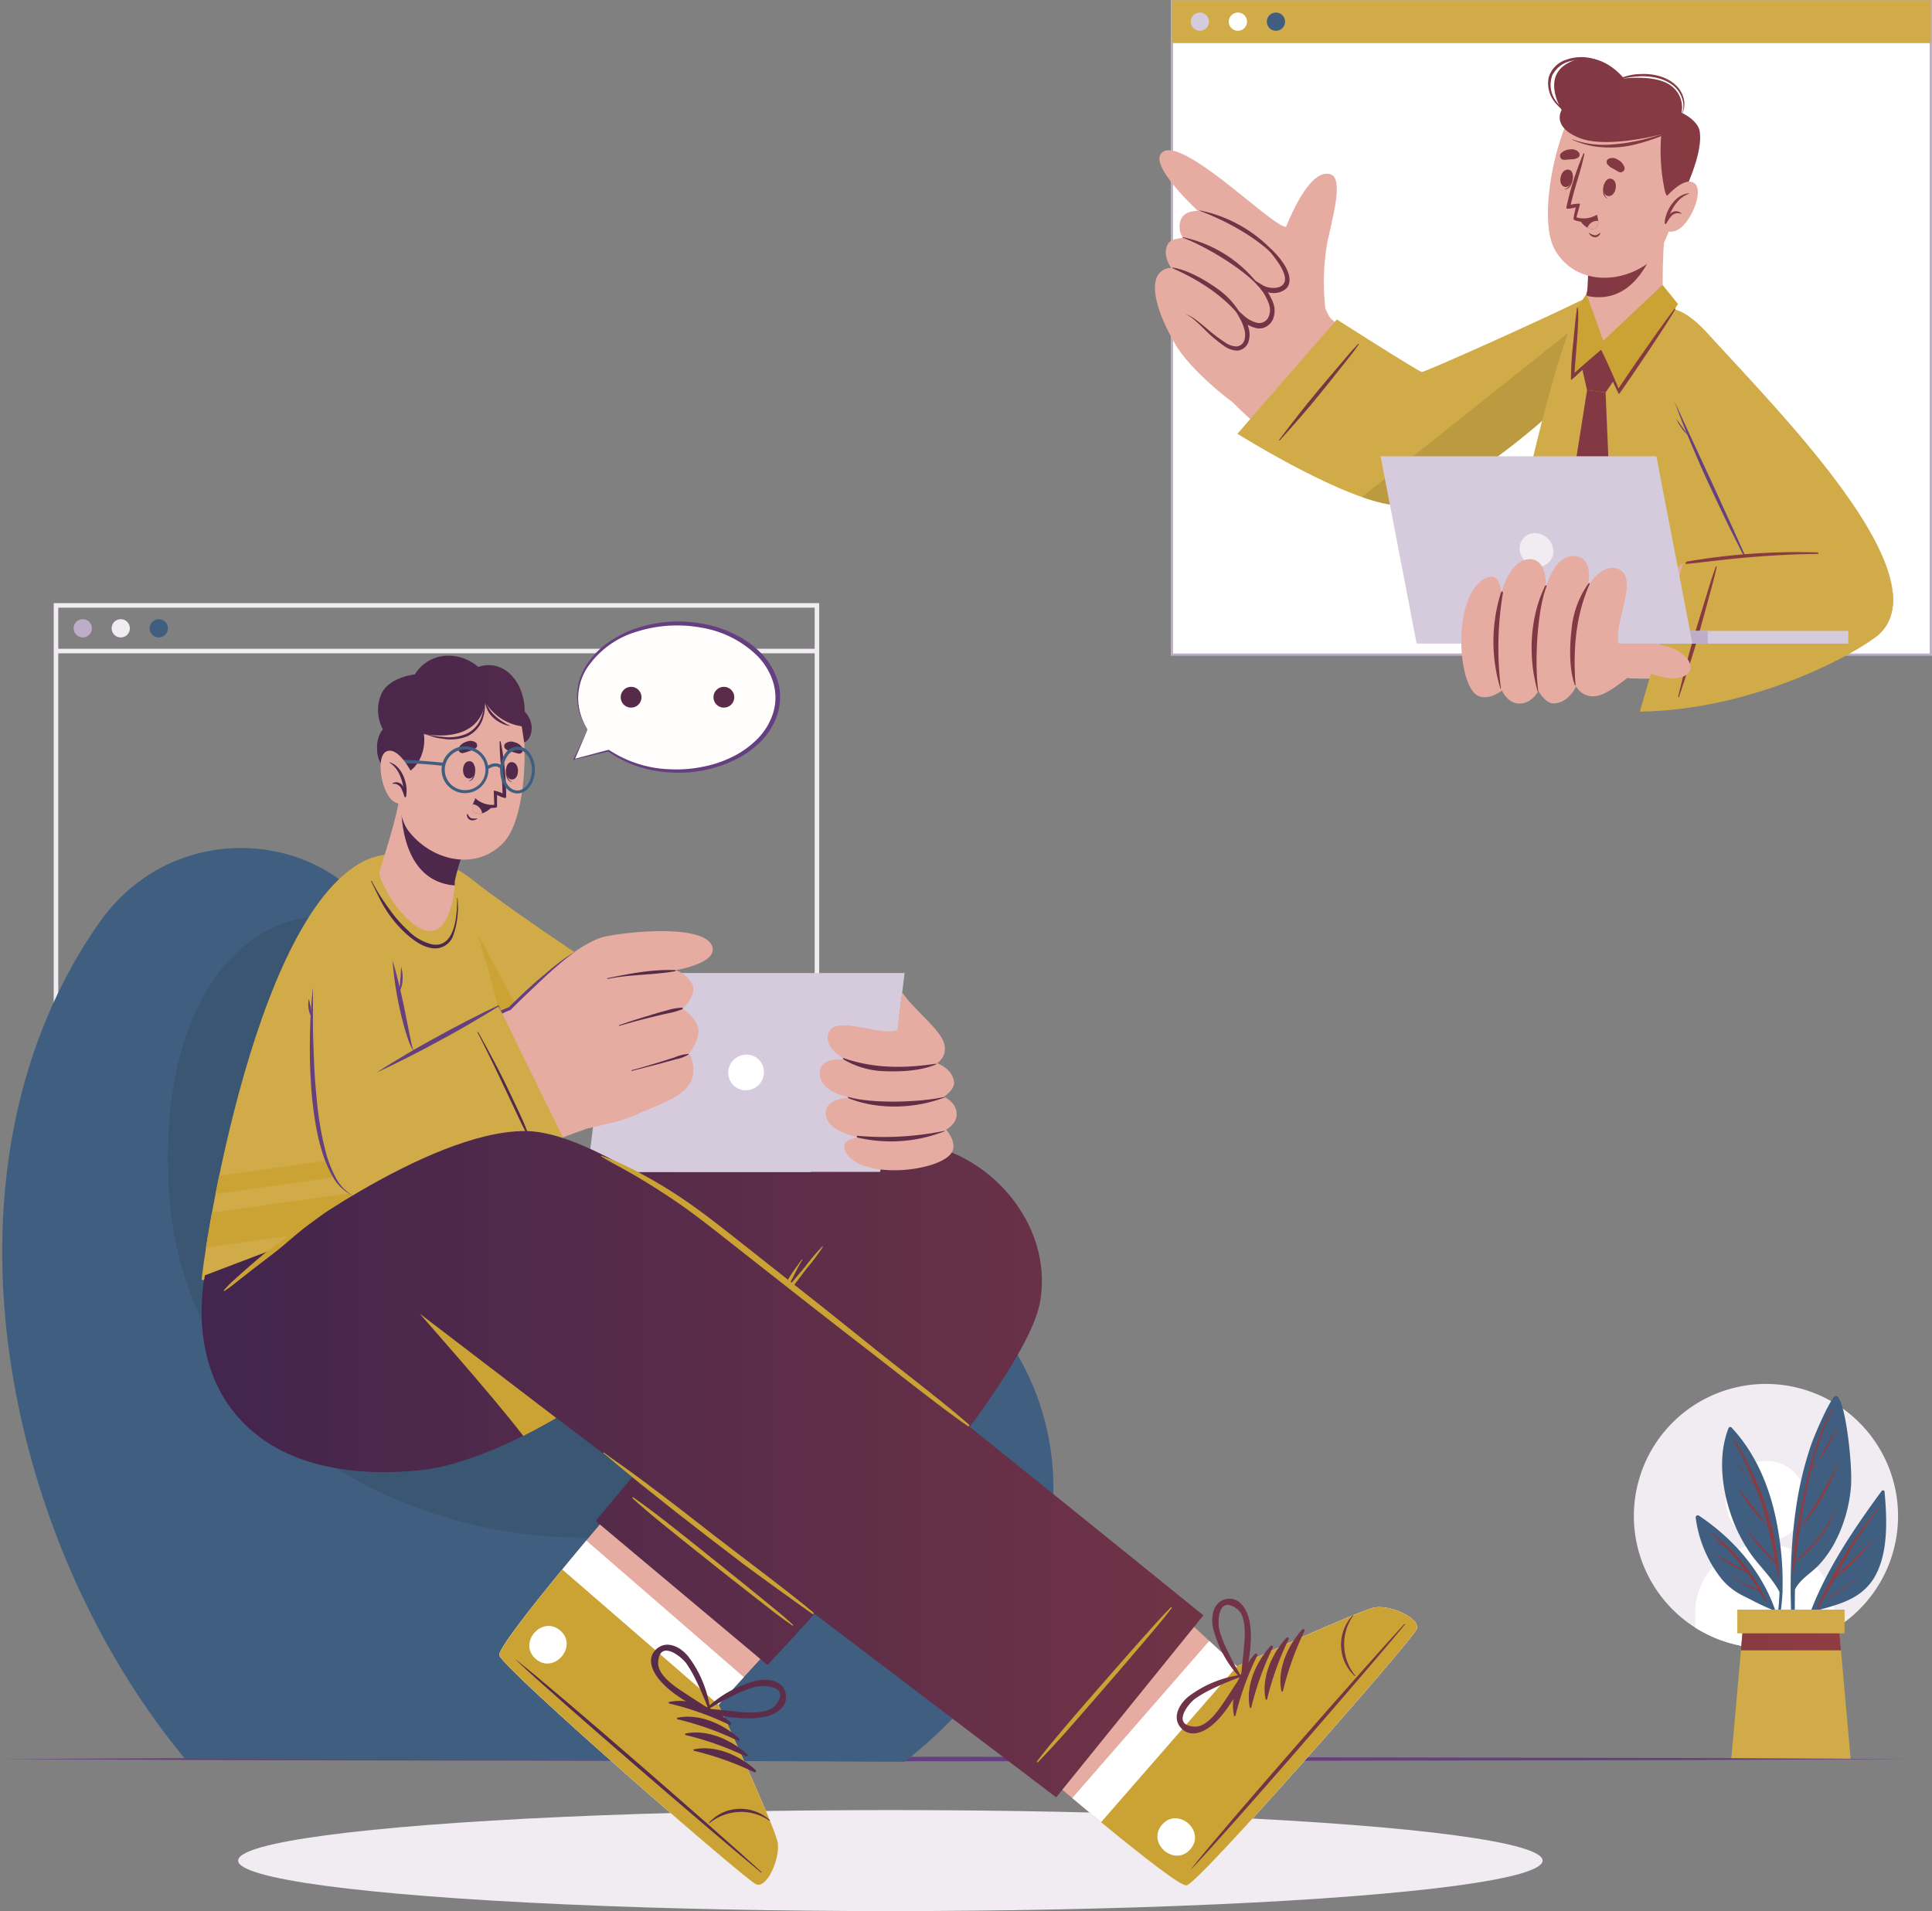 <svg xmlns="http://www.w3.org/2000/svg" xmlns:xlink="http://www.w3.org/1999/xlink" viewBox="0 0 424.15 419.59"><rect x="0" y="0" width="424.15" height="419.59" fill="#808080" stroke="none"/><defs><style>.cls-1{fill:#f0ecf2;}.cls-2,.cls-68{fill:#fff;}.cls-3{fill:none;stroke:#f0ecf2;}.cls-3,.cls-68{stroke-miterlimit:10;}.cls-4{fill:#bdadc8;}.cls-5{fill:#405f80;}.cls-6{fill:url(#linear-gradient);}.cls-7{fill:url(#linear-gradient-2);}.cls-8{fill:url(#linear-gradient-3);}.cls-9{fill:url(#linear-gradient-4);}.cls-10{fill:url(#linear-gradient-5);}.cls-11{fill:url(#linear-gradient-6);}.cls-12{fill:url(#linear-gradient-7);}.cls-13{fill:url(#linear-gradient-8);}.cls-14{fill:url(#linear-gradient-9);}.cls-15{fill:url(#linear-gradient-10);}.cls-16{fill:url(#linear-gradient-11);}.cls-17{fill:#d0ab47;}.cls-18{fill:url(#linear-gradient-12);}.cls-19{fill:#663f80;}.cls-20{opacity:0.1;}.cls-21{fill:#e6aca1;}.cls-22{fill:#cba335;}.cls-23{fill:url(#linear-gradient-13);}.cls-24{fill:url(#linear-gradient-14);}.cls-25{fill:url(#linear-gradient-15);}.cls-26{fill:url(#linear-gradient-16);}.cls-27{fill:url(#linear-gradient-17);}.cls-28{fill:url(#linear-gradient-18);}.cls-29{fill:url(#linear-gradient-19);}.cls-30{fill:url(#linear-gradient-20);}.cls-31{fill:url(#linear-gradient-21);}.cls-32{fill:url(#linear-gradient-22);}.cls-33{fill:#d6cbdd;}.cls-34{fill:url(#linear-gradient-23);}.cls-35{fill:url(#linear-gradient-24);}.cls-36{fill:url(#linear-gradient-25);}.cls-37{fill:url(#linear-gradient-26);}.cls-38{fill:url(#linear-gradient-27);}.cls-39{fill:url(#linear-gradient-28);}.cls-40{fill:url(#linear-gradient-29);}.cls-41{fill:url(#linear-gradient-30);}.cls-42{fill:url(#linear-gradient-31);}.cls-43{fill:url(#linear-gradient-32);}.cls-44{fill:url(#linear-gradient-33);}.cls-45{fill:url(#linear-gradient-34);}.cls-46{fill:url(#linear-gradient-35);}.cls-47{fill:#e5a99d;}.cls-48{fill:url(#linear-gradient-36);}.cls-49{fill:url(#linear-gradient-37);}.cls-50{fill:url(#linear-gradient-38);}.cls-51{fill:url(#linear-gradient-39);}.cls-52{fill:url(#linear-gradient-40);}.cls-53{fill:url(#linear-gradient-41);}.cls-54{fill:url(#linear-gradient-42);}.cls-55{fill:url(#linear-gradient-43);}.cls-56{fill:url(#linear-gradient-44);}.cls-57{fill:url(#linear-gradient-45);}.cls-58{fill:url(#linear-gradient-46);}.cls-59{fill:url(#linear-gradient-47);}.cls-60{fill:url(#linear-gradient-48);}.cls-61{fill:url(#linear-gradient-49);}.cls-62{fill:url(#linear-gradient-50);}.cls-63{fill:url(#linear-gradient-51);}.cls-64{fill:url(#linear-gradient-52);}.cls-65{fill:url(#linear-gradient-53);}.cls-66{fill:#fffefd;}.cls-67{fill:url(#linear-gradient-54);}.cls-68{stroke:#bdadc8;stroke-width:0.5px;}.cls-69{fill:url(#linear-gradient-57);}.cls-70{fill:url(#linear-gradient-58);}.cls-71{fill:url(#linear-gradient-59);}.cls-72{fill:url(#linear-gradient-60);}.cls-73{fill:url(#linear-gradient-61);}.cls-74{fill:url(#linear-gradient-62);}.cls-75{fill:url(#linear-gradient-63);}.cls-76{fill:url(#linear-gradient-64);}.cls-77{fill:url(#linear-gradient-65);}.cls-78{fill:url(#linear-gradient-66);}.cls-79{fill:url(#linear-gradient-67);}.cls-80{fill:url(#linear-gradient-68);}.cls-81{fill:url(#linear-gradient-69);}.cls-82{fill:url(#linear-gradient-70);}.cls-83{fill:url(#linear-gradient-71);}.cls-84{fill:url(#linear-gradient-72);}.cls-85{fill:url(#linear-gradient-73);}.cls-86{fill:url(#linear-gradient-74);}.cls-87{fill:url(#linear-gradient-75);}.cls-88{fill:url(#linear-gradient-76);}.cls-89{fill:url(#linear-gradient-77);}.cls-90{fill:url(#linear-gradient-78);}.cls-91{fill:url(#linear-gradient-79);}.cls-92{fill:url(#linear-gradient-80);}.cls-93{fill:url(#linear-gradient-81);}.cls-94{fill:url(#linear-gradient-82);}.cls-95{fill:url(#linear-gradient-83);}.cls-96{fill:url(#linear-gradient-84);}</style><linearGradient id="linear-gradient" x1="18.84" y1="342.23" x2="686.12" y2="342.23" gradientUnits="userSpaceOnUse"><stop offset="0" stop-color="#3d234e"/><stop offset="1" stop-color="#c94f38"/></linearGradient><linearGradient id="linear-gradient-2" x1="18.84" y1="348.76" x2="686.12" y2="348.76" xlink:href="#linear-gradient"/><linearGradient id="linear-gradient-3" x1="18.84" y1="327.1" x2="686.12" y2="327.1" xlink:href="#linear-gradient"/><linearGradient id="linear-gradient-4" x1="18.84" y1="328.05" x2="686.12" y2="328.05" xlink:href="#linear-gradient"/><linearGradient id="linear-gradient-5" x1="18.84" y1="316.79" x2="686.12" y2="316.79" xlink:href="#linear-gradient"/><linearGradient id="linear-gradient-6" x1="18.84" y1="320.98" x2="313.44" y2="320.98" xlink:href="#linear-gradient"/><linearGradient id="linear-gradient-7" x1="18.84" y1="331.12" x2="686.12" y2="331.12" xlink:href="#linear-gradient"/><linearGradient id="linear-gradient-8" x1="18.84" y1="330.66" x2="686.12" y2="330.66" xlink:href="#linear-gradient"/><linearGradient id="linear-gradient-9" x1="18.84" y1="334.8" x2="686.12" y2="334.8" xlink:href="#linear-gradient"/><linearGradient id="linear-gradient-10" x1="18.84" y1="344.07" x2="686.12" y2="344.07" xlink:href="#linear-gradient"/><linearGradient id="linear-gradient-11" x1="18.84" y1="340.74" x2="686.12" y2="340.74" xlink:href="#linear-gradient"/><linearGradient id="linear-gradient-12" x1="18.84" y1="359.71" x2="686.12" y2="359.71" xlink:href="#linear-gradient"/><linearGradient id="linear-gradient-13" x1="18.84" y1="387.77" x2="686.12" y2="387.77" xlink:href="#linear-gradient"/><linearGradient id="linear-gradient-14" x1="18.84" y1="398.71" x2="686.12" y2="398.71" xlink:href="#linear-gradient"/><linearGradient id="linear-gradient-15" x1="18.84" y1="376.07" x2="686.12" y2="376.07" xlink:href="#linear-gradient"/><linearGradient id="linear-gradient-16" x1="18.84" y1="379.54" x2="686.12" y2="379.54" xlink:href="#linear-gradient"/><linearGradient id="linear-gradient-17" x1="18.84" y1="383" x2="686.12" y2="383" xlink:href="#linear-gradient"/><linearGradient id="linear-gradient-18" x1="18.84" y1="386.47" x2="686.12" y2="386.47" xlink:href="#linear-gradient"/><linearGradient id="linear-gradient-19" x1="18.84" y1="373.06" x2="686.12" y2="373.06" xlink:href="#linear-gradient"/><linearGradient id="linear-gradient-20" x1="18.84" y1="368.69" x2="686.12" y2="368.69" xlink:href="#linear-gradient"/><linearGradient id="linear-gradient-21" x1="18.84" y1="308.25" x2="686.12" y2="308.25" xlink:href="#linear-gradient"/><linearGradient id="linear-gradient-22" x1="18.84" y1="237.28" x2="686.12" y2="237.28" xlink:href="#linear-gradient"/><linearGradient id="linear-gradient-23" x1="18.84" y1="249.45" x2="686.12" y2="249.45" xlink:href="#linear-gradient"/><linearGradient id="linear-gradient-24" x1="18.84" y1="241.89" x2="686.12" y2="241.89" xlink:href="#linear-gradient"/><linearGradient id="linear-gradient-25" x1="18.84" y1="233.77" x2="686.12" y2="233.77" xlink:href="#linear-gradient"/><linearGradient id="linear-gradient-26" x1="18.84" y1="185.27" x2="686.12" y2="185.27" xlink:href="#linear-gradient"/><linearGradient id="linear-gradient-27" x1="18.84" y1="169.9" x2="686.12" y2="169.9" xlink:href="#linear-gradient"/><linearGradient id="linear-gradient-28" x1="18.84" y1="169.02" x2="686.12" y2="169.02" xlink:href="#linear-gradient"/><linearGradient id="linear-gradient-29" x1="18.84" y1="170.1" x2="686.12" y2="170.1" xlink:href="#linear-gradient"/><linearGradient id="linear-gradient-30" x1="18.84" y1="169.23" x2="686.12" y2="169.23" xlink:href="#linear-gradient"/><linearGradient id="linear-gradient-31" x1="18.84" y1="164.02" x2="686.12" y2="164.02" xlink:href="#linear-gradient"/><linearGradient id="linear-gradient-32" x1="18.84" y1="164.16" x2="686.12" y2="164.16" xlink:href="#linear-gradient"/><linearGradient id="linear-gradient-33" x1="18.84" y1="179.42" x2="686.12" y2="179.42" xlink:href="#linear-gradient"/><linearGradient id="linear-gradient-34" x1="18.84" y1="170.05" x2="686.12" y2="170.05" xlink:href="#linear-gradient"/><linearGradient id="linear-gradient-35" x1="18.84" y1="177.02" x2="686.12" y2="177.02" xlink:href="#linear-gradient"/><linearGradient id="linear-gradient-36" x1="18.84" y1="157.06" x2="686.12" y2="157.06" xlink:href="#linear-gradient"/><linearGradient id="linear-gradient-37" x1="18.84" y1="157.76" x2="686.12" y2="157.76" xlink:href="#linear-gradient"/><linearGradient id="linear-gradient-38" x1="18.84" y1="156.48" x2="686.12" y2="156.48" xlink:href="#linear-gradient"/><linearGradient id="linear-gradient-39" x1="18.84" y1="171.18" x2="686.12" y2="171.18" xlink:href="#linear-gradient"/><linearGradient id="linear-gradient-40" x1="18.84" y1="200.8" x2="686.12" y2="200.8" xlink:href="#linear-gradient"/><linearGradient id="linear-gradient-41" x1="18.84" y1="213.91" x2="686.12" y2="213.91" xlink:href="#linear-gradient"/><linearGradient id="linear-gradient-42" x1="18.84" y1="223.22" x2="686.12" y2="223.22" xlink:href="#linear-gradient"/><linearGradient id="linear-gradient-43" x1="18.84" y1="233.25" x2="686.12" y2="233.25" xlink:href="#linear-gradient"/><linearGradient id="linear-gradient-44" x1="18.84" y1="239.38" x2="686.12" y2="239.38" xlink:href="#linear-gradient"/><linearGradient id="linear-gradient-45" x1="18.84" y1="383.44" x2="686.12" y2="383.44" xlink:href="#linear-gradient"/><linearGradient id="linear-gradient-46" x1="18.84" y1="361.33" x2="686.12" y2="361.33" xlink:href="#linear-gradient"/><linearGradient id="linear-gradient-47" x1="18.84" y1="369.95" x2="686.12" y2="369.95" xlink:href="#linear-gradient"/><linearGradient id="linear-gradient-48" x1="18.84" y1="368.15" x2="686.12" y2="368.15" xlink:href="#linear-gradient"/><linearGradient id="linear-gradient-49" x1="18.84" y1="366.34" x2="686.12" y2="366.34" xlink:href="#linear-gradient"/><linearGradient id="linear-gradient-50" x1="18.84" y1="364.54" x2="686.12" y2="364.54" xlink:href="#linear-gradient"/><linearGradient id="linear-gradient-51" x1="18.84" y1="359.9" x2="686.12" y2="359.9" xlink:href="#linear-gradient"/><linearGradient id="linear-gradient-52" x1="18.84" y1="374.09" x2="686.12" y2="374.09" xlink:href="#linear-gradient"/><linearGradient id="linear-gradient-53" x1="18.84" y1="321.46" x2="686.12" y2="321.46" xlink:href="#linear-gradient"/><linearGradient id="linear-gradient-54" x1="18.84" y1="153.08" x2="686.12" y2="153.08" xlink:href="#linear-gradient"/><linearGradient id="linear-gradient-57" x1="18.84" y1="50.95" x2="686.12" y2="50.95" xlink:href="#linear-gradient"/><linearGradient id="linear-gradient-58" x1="18.84" y1="57.47" x2="686.12" y2="57.47" xlink:href="#linear-gradient"/><linearGradient id="linear-gradient-59" x1="18.84" y1="64.44" x2="686.12" y2="64.44" xlink:href="#linear-gradient"/><linearGradient id="linear-gradient-60" x1="18.84" y1="65.82" x2="686.12" y2="65.82" xlink:href="#linear-gradient"/><linearGradient id="linear-gradient-61" x1="18.84" y1="86.1" x2="686.12" y2="86.1" xlink:href="#linear-gradient"/><linearGradient id="linear-gradient-62" x1="18.84" y1="138.71" x2="686.12" y2="138.71" xlink:href="#linear-gradient"/><linearGradient id="linear-gradient-63" x1="18.84" y1="122.5" x2="686.12" y2="122.5" xlink:href="#linear-gradient"/><linearGradient id="linear-gradient-64" x1="18.84" y1="81.42" x2="686.12" y2="81.42" xlink:href="#linear-gradient"/><linearGradient id="linear-gradient-65" x1="18.84" y1="114.69" x2="686.12" y2="114.69" xlink:href="#linear-gradient"/><linearGradient id="linear-gradient-66" x1="18.84" y1="58.11" x2="686.12" y2="58.11" xlink:href="#linear-gradient"/><linearGradient id="linear-gradient-67" x1="18.84" y1="41.88" x2="686.12" y2="41.88" xlink:href="#linear-gradient"/><linearGradient id="linear-gradient-68" x1="18.84" y1="41.13" x2="686.12" y2="41.13" xlink:href="#linear-gradient"/><linearGradient id="linear-gradient-69" x1="18.84" y1="40.13" x2="686.12" y2="40.13" xlink:href="#linear-gradient"/><linearGradient id="linear-gradient-70" x1="18.84" y1="39.14" x2="686.12" y2="39.14" xlink:href="#linear-gradient"/><linearGradient id="linear-gradient-71" x1="18.84" y1="36.27" x2="686.12" y2="36.27" xlink:href="#linear-gradient"/><linearGradient id="linear-gradient-72" x1="18.84" y1="33.95" x2="686.12" y2="33.95" xlink:href="#linear-gradient"/><linearGradient id="linear-gradient-73" x1="18.84" y1="51.61" x2="686.12" y2="51.61" xlink:href="#linear-gradient"/><linearGradient id="linear-gradient-74" x1="18.84" y1="41.17" x2="686.12" y2="41.17" xlink:href="#linear-gradient"/><linearGradient id="linear-gradient-75" x1="18.84" y1="48.82" x2="686.12" y2="48.82" xlink:href="#linear-gradient"/><linearGradient id="linear-gradient-76" x1="18.84" y1="28.76" x2="686.12" y2="28.76" xlink:href="#linear-gradient"/><linearGradient id="linear-gradient-77" x1="18.84" y1="20.96" x2="686.12" y2="20.96" xlink:href="#linear-gradient"/><linearGradient id="linear-gradient-78" x1="18.84" y1="19.2" x2="686.12" y2="19.2" xlink:href="#linear-gradient"/><linearGradient id="linear-gradient-79" x1="18.84" y1="30.42" x2="686.12" y2="30.42" xlink:href="#linear-gradient"/><linearGradient id="linear-gradient-80" x1="18.84" y1="45.81" x2="686.12" y2="45.81" xlink:href="#linear-gradient"/><linearGradient id="linear-gradient-81" x1="18.84" y1="76.99" x2="686.12" y2="76.99" xlink:href="#linear-gradient"/><linearGradient id="linear-gradient-82" x1="18.84" y1="140.58" x2="686.12" y2="140.58" xlink:href="#linear-gradient"/><linearGradient id="linear-gradient-83" x1="18.84" y1="140.18" x2="686.12" y2="140.18" xlink:href="#linear-gradient"/><linearGradient id="linear-gradient-84" x1="18.84" y1="139.26" x2="686.12" y2="139.26" xlink:href="#linear-gradient"/></defs><g id="Layer_2" data-name="Layer 2"><g id="Character_1" data-name="Character 1"><path class="cls-1" d="M402.63,357.71a29,29,0,0,1-30.48-.38,29,29,0,1,1,30.48.38Z"/><path class="cls-2" d="M396.54,329.66a8.82,8.82,0,1,1-8.71-8.93A8.82,8.82,0,0,1,396.54,329.66Z"/><path class="cls-2" d="M402.68,354.07l-.05,3.64a29,29,0,0,1-30.48-.38l0-3.62a15.25,15.25,0,0,1,30.49.36Z"/><rect class="cls-3" x="12.29" y="132.92" width="167.06" height="143.64"/><path class="cls-4" d="M20.17,138a2,2,0,1,1-2.05-2.05A2,2,0,0,1,20.17,138Z"/><path class="cls-1" d="M28.51,138a2,2,0,1,1-2-2.05A2,2,0,0,1,28.51,138Z"/><path class="cls-5" d="M36.86,138a2,2,0,1,1-2-2.05A2,2,0,0,1,36.86,138Z"/><line class="cls-3" x1="12.29" y1="142.94" x2="179.34" y2="142.94"/><ellipse class="cls-1" cx="195.47" cy="408.5" rx="143.19" ry="11.09"/><path class="cls-5" d="M413.1,327.35c-8,10.9-16.43,23.54-18.47,37.2,0,.21.31.28.36.07a80.74,80.74,0,0,1,3.55-10.94c5.29-1.45,10.48-2.65,13.26-7.9s2.47-12.43,1.93-18.31C413.7,327.16,413.27,327.14,413.1,327.35Z"/><path class="cls-6" d="M398.62,353.58c3.62-8.11,8.26-16.25,14.15-22.92,0,0,.1,0,.07.07a96.32,96.32,0,0,0-9.66,15.18c2.66-2.71,5.58-5.13,8.1-8,.05-.06.13,0,.08.08-2.5,3-5.24,6.27-8.5,8.49q-1.32,2.43-2.65,4.86l.67-.34s.07,0,0,.05c-.25.13-.49.26-.75.37-.42.77-.84,1.54-1.28,2.3C398.78,353.9,398.55,353.75,398.62,353.58Z"/><path class="cls-7" d="M401.31,350.75a47.43,47.43,0,0,0,6.18-4.12c.05,0,.12,0,.07.07a32.23,32.23,0,0,1-6.16,4.2C401.3,351,401.21,350.81,401.31,350.75Z"/><path class="cls-5" d="M393.7,362.52c0,.17.3.16.29,0,.05-4.5,0-9,.08-13.54,1.15-2.33,3.62-3.61,5.34-5.48a23.8,23.8,0,0,0,3.21-4.47,31.92,31.92,0,0,0,3.72-12.41c.48-4.81-1.35-20.69-3.38-20.14-1,.29-4.45,8.15-5.35,10.75a75.53,75.53,0,0,0-3.21,13.19C392.76,341,392.9,351.87,393.7,362.52Z"/><path class="cls-8" d="M393.67,343.11h0c.25-5.7,1.53-11.45,2.73-17,1.29-5.94,2.8-11.55,5.86-16.85a.09.09,0,0,1,.16.09,62.15,62.15,0,0,0-4.72,12.93c.21-.32.46-.62.67-.92.08-.12.28,0,.2.11a8.05,8.05,0,0,1-1,1.35s0,0,0,0c-1,4.25-1.81,8.6-2.45,12.94a1.15,1.15,0,0,1,.14-.17s.09,0,.07.05-.17.29-.26.43c-.33,2.2-.63,4.4-.93,6.58a31,31,0,0,0,9.15-12.17s.05,0,0,0a25.27,25.27,0,0,1-9.26,12.6l-.24,1.76c0,.12-.21.09-.21,0,0-.52,0-1,0-1.56A.12.12,0,0,1,393.67,343.11Z"/><path class="cls-9" d="M395.52,334.86a91,91,0,0,0,8-13.75.05.05,0,0,1,.1,0A44.82,44.82,0,0,1,395.67,335C395.59,335.06,395.45,335,395.52,334.86Z"/><path class="cls-10" d="M399.5,320c1.24-2.19,2.55-4.33,3.71-6.57,0-.06.12,0,.1.06a34.1,34.1,0,0,1-3.62,6.63C399.61,320.23,399.42,320.13,399.5,320Z"/><path class="cls-11" d="M399,321a0,0,0,1,1,0,0S399,321,399,321Z"/><path class="cls-5" d="M390.66,349.51a45.45,45.45,0,0,1-1.06,8.86c0,.32.1.64.14,1a42.53,42.53,0,0,0,1.59-9.88.29.29,0,0,0,0-.3h0a65.46,65.46,0,0,0-1-13.39c-1.39-8.27-4.44-16.2-10.2-22.4a.42.42,0,0,0-.64.13c-2.33,5.92-1.52,13,.47,18.88a34.21,34.21,0,0,0,4.57,9C386.53,344.12,389.05,346.47,390.66,349.51Z"/><path class="cls-12" d="M380.83,316.13c5.46,8.87,9.27,19.39,9.73,29.86,0,.19-.3.24-.33.05-.13-.94-.27-1.88-.42-2.81h0a35.55,35.55,0,0,1-6.2-7.16s0-.1.07-.06a75,75,0,0,0,6,6.56q-.58-3.48-1.41-6.84l-.43-.51c-.09-.11.06-.27.16-.16l.13.14a80.11,80.11,0,0,0-2.85-9.07c-1.39-1.66-2.95-3.09-4-5.09a0,0,0,1,1,.07,0,40.83,40.83,0,0,0,2.53,3.35c.36.42.77.82,1.15,1.23a70.39,70.39,0,0,0-4.47-9.33C380.54,316.12,380.75,316,380.83,316.13Z"/><path class="cls-13" d="M381.93,327.07c1.77,2.38,3.78,4.65,5.42,7.1a.07.07,0,0,1-.11.09,36.25,36.25,0,0,1-5.43-7.12A.07.07,0,0,1,381.93,327.07Z"/><path class="cls-14" d="M387.6,334.72l.08.08c.05.05,0,.13-.08.08l-.08-.07C387.47,334.75,387.55,334.67,387.6,334.72Z"/><path class="cls-5" d="M372.27,333.18A27.22,27.22,0,0,0,378,346.71a14.23,14.23,0,0,0,4.68,3.65c2,1,4.15,2.16,6.24,3a40.88,40.88,0,0,1,2.21,7.85c.07-.23.13-.47.2-.7-1.34-11.55-8.82-21.42-18.38-27.76A.46.46,0,0,0,372.27,333.18Z"/><path class="cls-15" d="M375.57,336.59a.08.08,0,0,1,.1-.12,39.19,39.19,0,0,1,12.18,15c.07.16-.15.3-.24.14-.44-.78-.89-1.53-1.35-2.28h0a13.12,13.12,0,0,1-5.87-3.4s0-.1.06-.07a13.27,13.27,0,0,0,2.77,1.94,27.51,27.51,0,0,0,2.77,1.1c-.81-1.28-1.65-2.51-2.53-3.71a25.48,25.48,0,0,1-6.56-3.68c-.06,0,0-.15.06-.11a65.06,65.06,0,0,0,6.1,3.26,56.58,56.58,0,0,0-4.31-5c-.74-.39-1.49-.78-2.21-1.2a.07.07,0,0,1,.05-.12,7.61,7.61,0,0,1,1.69.84C377.41,338.3,376.52,337.43,375.57,336.59Z"/><path class="cls-16" d="M375.77,340.58a2.51,2.51,0,0,1,.37.27s0,.07-.05.06-.25-.14-.38-.22S375.71,340.54,375.77,340.58Z"/><polygon class="cls-17" points="406.29 386.21 380.08 386.21 382.2 362.34 382.66 357.08 403.71 357.08 404.17 362.34 406.29 386.21"/><polygon class="cls-18" points="404.17 362.34 382.2 362.34 382.66 357.08 403.71 357.08 404.17 362.34"/><rect class="cls-17" x="381.41" y="353.4" width="23.55" height="5.21"/><polygon class="cls-19" points="0 386.2 52.34 385.96 104.69 385.87 209.37 385.7 314.06 385.87 366.4 385.96 418.75 386.2 366.4 386.45 314.06 386.54 209.37 386.7 104.69 386.54 52.34 386.45 0 386.2"/><path class="cls-5" d="M40.6,386.12l158,.68c38.39-30.15,42.35-74.82,15-101.89-16.58-16.38-37.63-13.07-57.68-15.68h0a59.29,59.29,0,0,1-20.33-6c-20.64-10.89-32.28-36.58-49.64-58.18-2.17-2.71-4.43-5.35-6.8-7.88-14.28-15.25-42.7-15.75-57.56,5.69C-16.3,257.35,1,338.41,40.6,386.12Z"/><path class="cls-20" d="M37.09,261.5c4.14,64.81,79,89,125.73,69.59,40.64-16.89,27.34-55.41-7-61.86h0a59.29,59.29,0,0,1-20.33-6c-20.64-10.89-32.28-36.58-49.64-58.18C60,191.64,34.06,214.05,37.09,261.5Z"/><path class="cls-21" d="M166,413.71c-2.39-1-55.45-47.22-56.36-50.26-.35-1.15,5.93-9.27,13.8-18.87,1.7-2.07,3.47-4.2,5.27-6.35,11.72-14,24.47-28.56,24.47-28.56l35.58,30.82L163.31,368.2l-5.58,6.09s12.4,26.78,13,30.22S168.39,414.71,166,413.71Z"/><path class="cls-2" d="M166,413.71c-2.39-1-55.45-47.22-56.36-50.26-.42-1.4,8.94-13.1,19.07-25.22l34.6,30-5.58,6.09s12.4,26.78,13,30.22S168.39,414.71,166,413.71Z"/><path class="cls-22" d="M166,413.71c-2.39-1-55.45-47.22-56.36-50.26-.35-1.15,5.93-9.27,13.8-18.87l34.29,29.71s12.4,26.78,13,30.22S168.39,414.71,166,413.71Z"/><path class="cls-23" d="M167.09,410.93c-8.71-8-44.56-39.28-53.77-46.5-.07-.06-.12,0,0,.06,8.46,8.08,44.56,39.1,53.69,46.58C167.15,411.23,167.27,411.09,167.09,410.93Z"/><path class="cls-24" d="M169,399.63a9.47,9.47,0,0,0-7.21-2.46,9.21,9.21,0,0,0-6.13,3c0,.06,0,.15.11.1a11,11,0,0,1,13.13-.54A.07.07,0,1,0,169,399.63Z"/><path class="cls-25" d="M160.41,378.18c-3.52-3.15-8.74-5.49-13.49-4.51-.18,0-.12.3,0,.34a64.83,64.83,0,0,1,13.14,4.66A.3.3,0,0,0,160.41,378.18Z"/><path class="cls-26" d="M162.23,381.64c-3.52-3.15-8.74-5.49-13.49-4.5-.18,0-.13.3,0,.33a66.29,66.29,0,0,1,13.14,4.66A.3.3,0,0,0,162.23,381.64Z"/><path class="cls-27" d="M164,385.11c-3.52-3.15-8.74-5.49-13.49-4.51-.18,0-.12.3,0,.34a64.83,64.83,0,0,1,13.14,4.66A.3.3,0,0,0,164,385.11Z"/><path class="cls-28" d="M165.85,388.57c-3.51-3.15-8.73-5.49-13.48-4.5-.19,0-.13.3,0,.33a65.25,65.25,0,0,1,13.14,4.67A.3.3,0,0,0,165.85,388.57Z"/><path class="cls-2" d="M123,358c-4-3.47-9.4,2.75-5.39,6.22S127,361.43,123,358Z"/><path class="cls-29" d="M172.53,372c-.5-3.06-4-3.58-6.5-3a24.83,24.83,0,0,0-11.17,6.29.12.12,0,0,0,0,.2.57.57,0,0,0,.39.84c4.06.46,8.34,1.45,12.42.64C170.09,376.53,173,374.93,172.53,372Zm-10.95,3.76c-2-.17-4-.45-6-.55a71.94,71.94,0,0,1,6.6-3.52,26.13,26.13,0,0,1,3.39-1.27c1.8-.51,7.89-.44,4.87,3.75C168.77,376.5,164,376,161.58,375.79Z"/><path class="cls-30" d="M144.87,368.93c2.69,3.18,6.65,5.08,10.11,7.26a.57.57,0,0,0,.83-.42.12.12,0,0,0,.14-.14,24.7,24.7,0,0,0-4.8-11.88c-1.56-2-4.64-3.8-7-1.72S143.3,367.08,144.87,368.93Zm-.38-3.9c.25-5.15,5-1.4,6.14.11a27.1,27.1,0,0,1,1.85,3.11,72,72,0,0,1,3,6.88c-1.63-1.18-3.35-2.2-5-3.32C148.42,370.49,144.35,367.87,144.49,365Z"/><path class="cls-31" d="M228.34,285.82c-3.33,19-52.83,72.24-58.54,78.35l-1.31,1.39-37.72-31.63.47-.56,36.26-43.51L65.09,284.91l40.17-28.59s3.08,1.95,9.68,1.27c22.75-2.35,74-7.51,86-6.51C216.45,252.38,231.4,268.36,228.34,285.82Z"/><path class="cls-22" d="M180.54,273.67a46.31,46.31,0,0,0-3.74,4.39c-1.28,1.54-2.58,3.06-3.86,4.61l0,0c.23-.46.46-.92.7-1.37.84-1.55,1.52-3.16,2.49-4.64a.08.08,0,0,0-.14-.09c-1,1.46-2.14,2.85-3,4.4-.4.73-.79,1.46-1.15,2.22-.2.41-.41.82-.59,1.24-.08.19-.18.4-.25.6-.57.72-1.14,1.44-1.69,2.17-1.23,1.63-2.33,3.36-3.57,5-.06.08.07.17.14.09,1.25-1.51,2.64-2.91,3.91-4.41s2.53-3.1,3.75-4.69,2.35-3.11,3.54-4.66a47.35,47.35,0,0,0,3.58-4.79A.06.06,0,0,0,180.54,273.67Z"/><path class="cls-22" d="M174.1,356.74c-2.14-2-4.45-3.82-6.71-5.67s-4.55-3.71-6.84-5.54c-4.58-3.67-9.15-7.37-13.78-11-2.55-2-5.11-3.93-7.76-5.78-.12-.08-.25.11-.15.2,4.34,3.95,9,7.56,13.55,11.22s9.19,7.32,13.83,10.92c2.55,2,5.07,4,7.73,5.81C174.08,357,174.19,356.83,174.1,356.74Z"/><path class="cls-21" d="M93.85,199.49c5.62,10.81,25.65,41.1,41.52,47,8.75,3.22,53.56,11.34,60.23,6.69,7.82-5.46,5.69-29.94.16-30.89-16.88-2.87-48.74.09-56.36-2.66-3.44-1.24-20.67-15.82-39.49-28.13C92.79,186.8,90.23,192.52,93.85,199.49Z"/><path class="cls-17" d="M179.61,219.86s-.22,37-2,36.46-39.8-5.47-49.36-10.94-24.65-27.46-33.37-41.95-.4-17.59,8.82-10.28,35.08,24.64,36.76,24.8S179.61,219.86,179.61,219.86Z"/><path class="cls-32" d="M172.5,252.24c-.2-5-.32-10-.22-15q.08-3.74.26-7.48c.13-2.48.51-5,.6-7.45,0-.14.22-.12.21,0-.22,2.48-.1,5-.19,7.49s-.15,5-.21,7.49c-.11,5-.24,10-.24,14.94C172.71,252.39,172.5,252.37,172.5,252.24Z"/><path class="cls-22" d="M125.6,243.54c-9.53-7.5-22.75-26.92-30.68-40.11-6.22-10.33-3.78-14.87,1.49-14Z"/><rect class="cls-33" x="112.05" y="254.33" width="65.94" height="2.96"/><polygon class="cls-4" points="126.16 254.33 123.9 257.29 177.99 257.29 177.99 254.33 126.16 254.33"/><polygon class="cls-33" points="128.98 257.29 193.24 257.29 198.59 213.64 134.33 213.64 128.98 257.29"/><path class="cls-2" d="M159.88,235.46a3.83,3.83,0,0,0,3.84,3.92,4,4,0,0,0,4-3.92,3.83,3.83,0,0,0-3.84-3.91A4,4,0,0,0,159.88,235.46Z"/><path class="cls-21" d="M198.07,217.86c2.42,3.74,8.4,8.11,9.22,11.32a3.79,3.79,0,0,1-1.56,4.25s3.46,1.2,3.73,4.23c.14,1.56-2.24,3.15-2.24,3.15s2.74,1.08,2.81,3.79c.05,2.16-2.33,3.43-2.33,3.43s2.14,2.25,1.49,4.47c-1.31,4.51-19.71,6.94-23.45.54-1.74-3,2.79-3.34,2.79-3.34s-6.63-1.07-7.23-4.84,5.31-3.88,5.31-3.88-6.42-1.09-6.64-5.08c-.23-4.14,5.69-3.23,5.69-3.23s-4.46-2.23-3.93-5.32c.87-5.09,11.36.32,15.27-1.17Z"/><path class="cls-34" d="M207.35,248.28a.05.05,0,0,1,0,.1,32.17,32.17,0,0,1-19.1,1.37c-.2-.05-.2-.4,0-.38A66.12,66.12,0,0,0,207.35,248.28Z"/><path class="cls-35" d="M207.32,240.84c.07,0,.09.1,0,.13-6,2.31-14.1,2.88-20.93.2-.23-.09-.35-.41-.07-.32C191,242.28,201.46,242.13,207.32,240.84Z"/><path class="cls-36" d="M185.22,232.32c6.65,2.31,13.37,2.26,20.26,1.22.09,0,.1.12,0,.15-3.23,1.43-7.7,1.63-11.18,1.5a18.56,18.56,0,0,1-9.19-2.64C185,232.49,185.08,232.27,185.22,232.32Z"/><path class="cls-17" d="M118.3,270.3s-73.66,11.18-74,10.72S54.75,201.63,80,189c4-2,13.56-3,17.49,1.3C108.74,202.46,119.29,269.26,118.3,270.3Z"/><path class="cls-22" d="M117.73,263.71,45.21,273.9c.34-2.17.78-4.76,1.32-7.67l70.09-9.85C117.07,259.16,117.44,261.64,117.73,263.71Z"/><path class="cls-22" d="M116,252.49,47.3,262.14q.38-1.93.81-4l67.18-9.44C115.53,250,115.75,251.27,116,252.49Z"/><path class="cls-21" d="M94.64,204.42c-4.08.17-9.65-7.09-11.37-12.44-.12-.36,1.06-3.76,2.3-8,.74-2.56,1.51-5.42,2-8.08l15.91,7.25a43.08,43.08,0,0,0-3.57,9.91,5.3,5.3,0,0,0-.09,1.11s0,.11,0,.18C99.76,196.53,98.59,204.25,94.64,204.42Z"/><path class="cls-37" d="M103.49,183.19a43.08,43.08,0,0,0-3.57,9.91,6.08,6.08,0,0,0-.09,1.11.58.58,0,0,1,0,.18,8.74,8.74,0,0,1-1.73-.24c-9.66-2.08-10.1-14.62-10-18Z"/><path class="cls-21" d="M89.21,154.38c-2.95,5.57-3.14,23.25.33,27.87,5,6.7,14.9,9.17,21,2.75,5.93-6.22,5.77-29.27,1.74-33.64C106.36,144.92,93.57,146.17,89.21,154.38Z"/><path class="cls-38" d="M104.22,168.35s-.09.05-.09.1c.05,1.18-.09,2.55-1.16,3,0,0,0,.07,0,.07C104.29,171.27,104.46,169.46,104.22,168.35Z"/><path class="cls-39" d="M103.15,167.12c-1.9-.12-2,3.69-.25,3.81S104.75,167.23,103.15,167.12Z"/><path class="cls-40" d="M111.17,168.53s.09.06.09.11c-.08,1.18,0,2.55,1.1,3,0,0,0,.07,0,.07C111.05,171.45,110.91,169.64,111.17,168.53Z"/><path class="cls-41" d="M112.26,167.33c1.9-.09,1.94,3.73.18,3.81S110.66,167.4,112.26,167.33Z"/><path class="cls-42" d="M101.7,165.33a13.59,13.59,0,0,0,1.49-.48,2.55,2.55,0,0,0,1.43-.77.8.8,0,0,0-.1-1,2,2,0,0,0-2-.27,2.93,2.93,0,0,0-1.73,1.22A.86.86,0,0,0,101.7,165.33Z"/><path class="cls-43" d="M113.79,165.45a12.9,12.9,0,0,1-1.5-.44,2.5,2.5,0,0,1-1.46-.74.81.81,0,0,1,.08-1,2,2,0,0,1,2-.32,3,3,0,0,1,1.77,1.18A.86.86,0,0,1,113.79,165.45Z"/><path class="cls-44" d="M102.67,178.76c.21.33.41.76.82.89a3.16,3.16,0,0,0,1.3,0,0,0,0,0,1,0,.07,1.62,1.62,0,0,1-1.61.29,1.25,1.25,0,0,1-.67-1.23C102.54,178.71,102.64,178.71,102.67,178.76Z"/><path class="cls-45" d="M104.26,175.4a4.07,4.07,0,0,0,2.63,1.87,5,5,0,0,0,1.45.11l.54-.06a.31.31,0,0,0,.24-.26h0v-2.53c.33.18,2,1,2,.51a61.38,61.38,0,0,0-1.21-12.22c0-.13-.23-.11-.22,0,0,3.79.6,7.57.63,11.38a7.36,7.36,0,0,0-1.89-.63c-.07,0,.09,3.1.08,3.13a5.6,5.6,0,0,1-4.13-1.41C104.28,175.23,104.19,175.3,104.26,175.4Z"/><path class="cls-46" d="M108,177.17a5.07,5.07,0,0,1-2.12,1.4,2.25,2.25,0,0,1-1.38,0c-1-.33-.92-1.24-.68-2a5.59,5.59,0,0,1,.54-1.15A6.54,6.54,0,0,0,108,177.17Z"/><path class="cls-47" d="M105.85,178.57a2.25,2.25,0,0,1-1.38,0c-1-.33-.92-1.24-.68-2A2.36,2.36,0,0,1,105.85,178.57Z"/><path class="cls-48" d="M86.29,170.13c4.56.73,7.44-4.52,6.76-9,0,0,12,2.7,13.49-7a11.15,11.15,0,0,0,8,5.33l.53,3.5c1.28-.25,2.93-3.68.12-6.74,0,0,.22-4.9-3.11-8.14a6.7,6.7,0,0,0-7.08-1.65,10.08,10.08,0,0,0-7.18-2.46,8.61,8.61,0,0,0-6.75,4.1s-6.14.61-7.55,4.81a8.94,8.94,0,0,0,.55,7.27s-1.67,1.55-1.22,5.27C83.17,167.78,84.93,169.91,86.29,170.13Z"/><path class="cls-49" d="M106.35,153.2a11.18,11.18,0,0,1-.19,2.39,9.24,9.24,0,0,1-.65,2.27,6.16,6.16,0,0,1-3.13,3.26,9.9,9.9,0,0,1-4.59.73c-.79-.1-1.59-.13-2.38-.27s-1.57-.32-2.36-.46c.76.26,1.53.48,2.31.73s1.59.29,2.4.43a9.9,9.9,0,0,0,4.86-.64,6.53,6.53,0,0,0,3.3-3.61A9.83,9.83,0,0,0,106.35,153.2Z"/><path class="cls-50" d="M112.12,159.42a12.91,12.91,0,0,1-3.51-2.32,7.52,7.52,0,0,1-1.3-1.62,10.29,10.29,0,0,1-.86-1.94,5.34,5.34,0,0,0,.48,2.14,5.67,5.67,0,0,0,1.28,1.82,7.17,7.17,0,0,0,1.82,1.27A6.85,6.85,0,0,0,112.12,159.42Z"/><path class="cls-5" d="M101.42,174.1a5.14,5.14,0,1,1,5.77-5.72h0a5.15,5.15,0,0,1-4.49,5.72A5.48,5.48,0,0,1,101.42,174.1Zm1.25-9.52a4.58,4.58,0,0,0-1.11,0,4.47,4.47,0,1,0,1.11,0Z"/><path class="cls-5" d="M113.22,174.19c-2-.26-3.46-2.49-3.42-5.17a6.2,6.2,0,0,1,1.13-3.58,3.21,3.21,0,0,1,5.49.07,6.2,6.2,0,0,1,1,3.61c0,2.84-1.78,5.12-3.89,5.09Zm.73-9.55a1.18,1.18,0,0,0-.26,0,2.75,2.75,0,0,0-2.21,1.23,5.54,5.54,0,0,0-1,3.18c0,2.46,1.35,4.48,3.09,4.5s3.16-2,3.2-4.42a5.46,5.46,0,0,0-.92-3.2A2.76,2.76,0,0,0,114,164.64Z"/><path class="cls-5" d="M107,169l-.43-.54c.79-.64,2.6-1.5,3.84-.14l-.51.47C108.8,167.55,107.09,168.92,107,169Z"/><path class="cls-5" d="M85.1,170.2l-.61-.33c.15-.28,1.52-2.77,3.06-3s9.63.57,10,.61l-.08.69a88,88,0,0,0-9.84-.62C86.63,167.71,85.46,169.51,85.1,170.2Z"/><path class="cls-21" d="M90.64,170.17S87.73,164,85,164.91,83.74,174.39,86.5,176a3.05,3.05,0,0,0,4.31-.91Z"/><path class="cls-51" d="M85.47,167.34a0,0,0,0,0,0,.08c1.93,1.2,2.68,3.31,3.1,5.43a1.68,1.68,0,0,0-2.4-.88c-.06,0,0,.12,0,.12a1.86,1.86,0,0,1,1.92,1,9.49,9.49,0,0,1,.69,1.82c.06.2.41.16.38-.07v-.05C89.67,172.15,88.26,168.1,85.47,167.34Z"/><path class="cls-52" d="M100.42,197.1a0,0,0,0,0-.06,0c0,3.34-.23,11.06-5.42,10.26a11.05,11.05,0,0,1-5.43-3.14,28.93,28.93,0,0,1-4.14-4.77,43.59,43.59,0,0,1-3.76-6c0-.09-.18,0-.13.08,1.11,2.11,2,4.29,3.31,6.3a25.85,25.85,0,0,0,4.46,5.26c1.63,1.43,3.59,2.87,5.81,3.11a4.21,4.21,0,0,0,4.47-2.9A18.62,18.62,0,0,0,100.42,197.1Z"/><path class="cls-21" d="M70.61,206c-5,28.34-.17,49.57,4.65,52.2,13,7.08,44.08-7.28,52.86-10.13,3.55-1.15-12.63-28.3-16.25-26.62-8.53,3.94-20.49,10.64-21,10.59-1-.1-2.09-7.34-7-28.42C79.85,186.58,72.65,194.43,70.61,206Z"/><path class="cls-21" d="M156.42,208c.89,3.56-8.08,5-8.08,5a6.69,6.69,0,0,1,3.55,2.93c1.31,2.46-2,5.59-2,5.59a8.36,8.36,0,0,1,3.25,3.69c1,2.48-1.86,6.11-1.86,6.11a7.34,7.34,0,0,1,.82,5c-1.1,4.57-8.11,6.37-12.23,8.34-4.41,2.11-11.71,2.89-15,4.38l-14.35-26.28s13.86-14.68,21.78-17C136.69,204.64,155.06,202.6,156.42,208Z"/><path class="cls-53" d="M148.24,213c-5-.22-10,.76-14.86,1.76-.11,0-.07.19,0,.17,4.81-1,10-.84,14.85-1.69A.12.12,0,0,0,148.24,213Z"/><path class="cls-54" d="M149.69,221.24a12.86,12.86,0,0,0-3.35.62c-1.17.3-2.33.63-3.49,1-2.31.68-4.62,1.41-6.9,2.21-.1,0-.07.2,0,.17,2.31-.68,4.63-1.32,7-1.89,1.17-.29,2.34-.57,3.52-.84a15.52,15.52,0,0,0,3.28-.92A.17.17,0,0,0,149.69,221.24Z"/><path class="cls-55" d="M151.2,231.4a8.91,8.91,0,0,0-3,.72l-3.16,1c-2.1.64-4.21,1.28-6.34,1.84-.1,0-.07.2,0,.17,2.16-.56,4.33-1.1,6.49-1.68l3.18-.88a8.44,8.44,0,0,0,2.81-1.05S151.25,231.4,151.2,231.4Z"/><path class="cls-19" d="M90.9,232.06c3.39-2,6.83-3.84,10.28-5.7l5.22-2.7,2.63-1.32a25.18,25.18,0,0,1,2.76-1.23l-.17.1c2.31-2.24,4.63-4.48,7.09-6.57,1.22-1,2.45-2.09,3.73-3.07a28.39,28.39,0,0,1,4-2.68,33.9,33.9,0,0,0-3.81,2.94c-1.21,1-2.42,2.11-3.59,3.21-2.33,2.21-4.68,4.4-6.93,6.68l0,.06-.13,0c-.8.29-1.73.78-2.6,1.18l-2.63,1.29-5.26,2.62C98,228.64,94.45,230.39,90.9,232.06Z"/><path class="cls-17" d="M109.44,220.85l15.62,31.92S82.83,270,74.74,260.66s-7.8-40.68-4-57.81,12.13-8.83,14,.63S90.05,231,90.9,230.81,109.44,220.85,109.44,220.85Z"/><path class="cls-56" d="M105,226.66c2.29,4.11,4.51,8.23,6.55,12.47q1.53,3.17,3,6.38c1,2.14,1.69,4.38,2.67,6.5a.1.1,0,0,1-.19.08c-.86-2.17-2-4.24-3-6.36s-2-4.25-3-6.36c-2-4.23-4-8.46-6.16-12.63C104.72,226.62,104.91,226.55,105,226.66Z"/><path class="cls-19" d="M110.08,222.16l-.73-1.27.14.05c-2.14,1.36-4.34,2.63-6.53,3.93s-4.42,2.51-6.65,3.72-4.47,2.41-6.75,3.55-4.54,2.28-6.86,3.32c2.14-1.39,4.32-2.69,6.51-4s4.4-2.53,6.63-3.76,4.46-2.42,6.72-3.59,4.53-2.3,6.84-3.37l.1,0,0,.09Z"/><path class="cls-19" d="M86.18,210.88c1,3.29,1.76,6.63,2.49,10l1,5,.51,2.51a11.76,11.76,0,0,0,.69,2.45,9,9,0,0,1-1.16-2.32c-.29-.81-.56-1.63-.8-2.45-.48-1.65-.88-3.32-1.25-5A75.34,75.34,0,0,1,86.18,210.88Z"/><path class="cls-19" d="M88.06,212.26a8,8,0,0,1,.32,2.93,6.46,6.46,0,0,1-.81,2.84c.07-.5.14-1,.19-1.45s.1-1,.12-1.43C88,214.2,88,213.24,88.06,212.26Z"/><path class="cls-19" d="M68.7,216.82c0,2,0,4,0,6s0,4,.09,6c.12,4,.28,8,.7,12a70.67,70.67,0,0,0,1.94,11.77,25.91,25.91,0,0,0,2.07,5.55,10,10,0,0,0,3.93,4.34,9.68,9.68,0,0,1-4.35-4.1,25.93,25.93,0,0,1-2.39-5.58,44.3,44.3,0,0,1-1.38-5.9c-.35-2-.61-4-.81-6-.35-4-.52-8-.47-12A117.63,117.63,0,0,1,68.7,216.82Z"/><path class="cls-19" d="M67.8,219.35a12.58,12.58,0,0,1,.43,2,19.45,19.45,0,0,1,.19,2.06,5.07,5.07,0,0,1-.68-2A5.76,5.76,0,0,1,67.8,219.35Z"/><path class="cls-21" d="M311,357.73c-1,2.39-47.4,55.3-50.45,56.2-1.15.34-9.25-6-18.82-13.86-2.06-1.71-4.19-3.48-6.33-5.3-14-11.75-28.48-24.56-28.48-24.56l30.93-35.48,27.63,25.54,6.07,5.6s26.82-12.31,30.26-12.94S312,355.34,311,357.73Z"/><path class="cls-2" d="M311,357.73c-1,2.39-47.4,55.3-50.45,56.2-1.4.41-13.07-9-25.15-19.16l30.08-34.5,6.07,5.6s26.82-12.31,30.26-12.94S312,355.34,311,357.73Z"/><path class="cls-22" d="M311,357.73c-1,2.39-47.4,55.3-50.45,56.2-1.15.34-9.25-6-18.82-13.86l29.82-34.2s26.82-12.31,30.26-12.94S312,355.34,311,357.73Z"/><path class="cls-57" d="M308.22,356.64c-8,8.67-39.42,44.43-46.66,53.61-.06.08,0,.12.05.05,8.12-8.43,39.25-44.43,46.76-53.54C308.53,356.57,308.39,356.45,308.22,356.64Z"/><path class="cls-58" d="M296.94,354.67a9.45,9.45,0,0,0-2.49,7.2,9.17,9.17,0,0,0,3,6.14c.05,0,.14-.06.09-.11a10.94,10.94,0,0,1-.49-13.14C297.1,354.69,297,354.6,296.94,354.67Z"/><path class="cls-59" d="M275.45,363.2c-3.16,3.51-5.51,8.73-4.54,13.48,0,.18.29.13.33,0A64.6,64.6,0,0,1,276,363.53.3.3,0,0,0,275.45,363.2Z"/><path class="cls-60" d="M278.93,361.4c-3.17,3.51-5.52,8.72-4.55,13.47,0,.19.3.13.33,0a65.51,65.51,0,0,1,4.71-13.13A.3.3,0,0,0,278.93,361.4Z"/><path class="cls-61" d="M282.4,359.6c-3.16,3.5-5.52,8.72-4.55,13.47,0,.18.3.13.33,0a65.29,65.29,0,0,1,4.71-13.13A.3.3,0,0,0,282.4,359.6Z"/><path class="cls-62" d="M285.87,357.79c-3.16,3.51-5.52,8.73-4.55,13.48,0,.18.3.13.34,0a65.17,65.17,0,0,1,4.7-13.12A.3.3,0,0,0,285.87,357.79Z"/><path class="cls-2" d="M255.12,400.61c-3.48,4,2.71,9.4,6.2,5.41S258.6,396.61,255.12,400.61Z"/><path class="cls-63" d="M269.35,351.06c-3.07.49-3.6,4-3,6.5a24.7,24.7,0,0,0,6.25,11.18.13.13,0,0,0,.2,0,.57.57,0,0,0,.84-.39c.47-4.06,1.47-8.34.68-12.42C273.84,353.52,272.25,350.6,269.35,351.06Zm3.72,11c-.18,2-.46,4-.57,6a74.64,74.64,0,0,1-3.5-6.62,27.62,27.62,0,0,1-1.26-3.39c-.5-1.8-.41-7.89,3.77-4.85C273.81,354.84,273.29,359.65,273.07,362Z"/><path class="cls-64" d="M266.16,378.72c3.18-2.68,5.1-6.64,7.29-10.09a.57.57,0,0,0-.41-.83c0-.08,0-.15-.14-.14a24.71,24.71,0,0,0-11.9,4.76c-2,1.55-3.82,4.63-1.74,6.94S264.3,380.28,266.16,378.72Zm-3.9.37c-5.15-.27-1.39-5.06.13-6.14a26.27,26.27,0,0,1,3.11-1.85,71.92,71.92,0,0,1,6.89-2.93c-1.18,1.63-2.21,3.34-3.33,5C267.72,375.17,265.1,379.24,262.26,379.09Z"/><path class="cls-65" d="M264.19,354.66l-32.32,39.95-100.1-76-9.66-7.33s-2.89,1.78-7.23,3.94c-6,3-14.83,6.76-22.51,7.56-12.89,1.35-32.19.33-42.37-14.56C41.43,295.72,45,280,45,280l14.31-5.44s34.45-26.31,56-26.23c9.17,0,22.2,7.53,34.24,15.3S264.19,354.66,264.19,354.66Z"/><path class="cls-22" d="M122.11,311.32s-2.89,1.78-7.23,3.94C107.77,306,92.59,289,92.13,288.4Z"/><path class="cls-22" d="M71.87,265.79c-2.05,1.29-4,2.68-6.06,4s-4,2.54-5.93,4-3.77,3.05-5.6,4.65c-.88.76-1.76,1.54-2.62,2.34a22.7,22.7,0,0,0-2.5,2.5c-.07.08.05.19.14.14a29,29,0,0,0,2.76-2.05l2.88-2.25c1.85-1.45,3.73-2.85,5.58-4.3s3.55-3,5.37-4.48,4-3,6-4.48C71.94,265.82,71.91,265.76,71.87,265.79Z"/><path class="cls-22" d="M257.07,352.88c-2.07,2.06-4,4.28-5.95,6.46s-3.9,4.39-5.83,6.6c-3.86,4.43-7.75,8.83-11.55,13.3-2.08,2.46-4.15,4.94-6.1,7.51-.09.12.1.26.2.16,4.12-4.17,7.93-8.64,11.78-13.06s7.7-8.87,11.5-13.36c2.07-2.45,4.21-4.89,6.13-7.47C257.33,352.92,257.16,352.79,257.07,352.88Z"/><path class="cls-22" d="M178.58,354.05c-5-4.26-16.29-12.65-21.45-16.67s-10.26-8-15.48-11.9c-1.5-1.12-3-2.21-4.52-3.31s-3.08-2.12-4.56-3.26c-.09-.06-.17.08-.09.15,1.36,1.06,2.63,2.24,4,3.33s2.53,2.11,3.81,3.14c2.49,2,5,4,7.54,6q7.65,6,15.46,11.93c2.95,2.21,12.07,8.79,15.1,10.91C178.52,354.48,178.75,354.2,178.58,354.05Z"/><path class="cls-22" d="M212.76,312.82c-4.58-4.14-15.07-12.15-19.88-16s-9.72-7.82-14.61-11.68l-14.56-11.5c-4.71-3.71-9.39-7.48-14.38-10.81-2.73-1.82-5.55-3.52-8.44-5.06a57.06,57.06,0,0,0-8.78-4,.08.08,0,0,0-.07.15c2.47,1.52,5.07,2.82,7.57,4.29s4.91,3,7.29,4.57c5,3.3,9.62,7,14.3,10.69,9.72,7.63,19.42,15.3,29.21,22.84,5.48,4.22,16.4,12.92,22.11,16.82C212.7,313.24,212.92,313,212.76,312.82Z"/><path class="cls-66" d="M129,160.16a12.85,12.85,0,0,1-2.19-7.08c0-9,9.84-16.22,22-16.22s22,7.26,22,16.22-9.83,16.23-22,16.23a26.34,26.34,0,0,1-15.15-4.49L126,166.75Z"/><path class="cls-19" d="M129,160.16a12.53,12.53,0,0,1-.58-13.61,17.39,17.39,0,0,1,4.84-5.3,23.39,23.39,0,0,1,6.4-3.29,29.82,29.82,0,0,1,7.06-1.44,30.46,30.46,0,0,1,7.2.36,25.36,25.36,0,0,1,6.9,2.14,21.27,21.27,0,0,1,6,4.11,15.24,15.24,0,0,1,3.86,6.18,12.47,12.47,0,0,1,.07,7.31,15.07,15.07,0,0,1-3.77,6.23A21.08,21.08,0,0,1,161,167a28.23,28.23,0,0,1-14.07,2.58,26.07,26.07,0,0,1-13.47-4.6l.19,0-7.6,1.82-.24.06.1-.22Zm0,0-2.83,6.63-.14-.16,7.54-2,.1,0,.09.06A25.66,25.66,0,0,0,147,168.89a28.8,28.8,0,0,0,7-.49,25,25,0,0,0,6.64-2.16,20.38,20.38,0,0,0,5.64-4,14.1,14.1,0,0,0,3.5-5.86,11.55,11.55,0,0,0-.09-6.74,14.17,14.17,0,0,0-3.59-5.8,22.91,22.91,0,0,0-12.34-6.07,29.28,29.28,0,0,0-13.88.89,19.87,19.87,0,0,0-11.09,8.14,12.51,12.51,0,0,0-1.86,6.69A13,13,0,0,0,129,160.16Z"/><path class="cls-67" d="M156.64,153.08a2.28,2.28,0,1,0,2.27-2.28A2.28,2.28,0,0,0,156.64,153.08Z"/><path class="cls-67" d="M146.45,153.08a2.28,2.28,0,1,0,2.28-2.28A2.28,2.28,0,0,0,146.45,153.08Z"/><path class="cls-67" d="M136.27,153.08a2.28,2.28,0,1,0,2.28-2.28A2.28,2.28,0,0,0,136.27,153.08Z"/><rect class="cls-68" x="257.28" y="0.25" width="166.62" height="143.48"/><rect class="cls-17" x="257.28" y="0.06" width="166.62" height="9.4"/><path class="cls-33" d="M265.42,4.76a2,2,0,1,1-2-2A2,2,0,0,1,265.42,4.76Z"/><path class="cls-2" d="M273.77,4.76a2,2,0,1,1-2-2A2,2,0,0,1,273.77,4.76Z"/><path class="cls-5" d="M282.12,4.76a2,2,0,1,1-2.05-2A2,2,0,0,1,282.12,4.76Z"/><path class="cls-21" d="M352.26,78.49C335.61,94.51,316,111.12,306.5,110c-7.39-.86-34.31-15-42.09-30.06-1.72-3.34,24.64-13.62,26.32-11.58,4.94,6,20.33,14.6,21.53,14.1,1.57-.66,20.43-9.82,33.22-15.37C362.7,59.63,360.86,70.2,352.26,78.49Z"/><path class="cls-21" d="M258,75.52c2.93,5.37,13.24,14,16.53,15.13s18.55-15.91,17.91-19.42S280.48,50.41,274.71,48,254.93,70,258,75.52Z"/><path class="cls-21" d="M291,68a50.82,50.82,0,0,1,.4-14.77c1.21-5.77,3.67-14.21.59-15-6.32-1.58-12.45,19.46-12.45,19.46s-1.21,9.72,4.92,11.84A6.43,6.43,0,0,0,291,68Z"/><path class="cls-21" d="M282.84,53.48C281.13,56.24,279,54.7,279,54.7s4.68,4.21,3.24,7.49-5.82.57-6.14.39c.24.22,4.44,4.2,2.66,7.35s-5.86-.1-6.11-.32c.16.29,2.28,4.09.38,6.18-3.26,3.59-9-6-12.81-6.8,0,0-2.1,6.36-2.2,6.53,0,0-5.61-9-4.24-14.13a3.38,3.38,0,0,1,3.39-2.55s-2.13-2.71-.8-5.23c.68-1.3,3.36-1.36,3.36-1.36a4.25,4.25,0,0,1-.29-4.41c1.05-1.74,3.57-1.52,3.57-1.52s-10.35-9.52-8.17-12.53c3.75-5.17,24.76,16.43,27.55,16C283.73,49.55,283.58,52.28,282.84,53.48Z"/><path class="cls-69" d="M263.38,46.29a0,0,0,1,1,0-.09,30.19,30.19,0,0,1,15.77,8.59c.13.14.27,1,.11.89C275.35,51.9,269.23,48.48,263.38,46.29Z"/><path class="cls-70" d="M259.63,52.18c-.06,0,0-.13,0-.11A28.31,28.31,0,0,1,276.3,62.51c.14.19.07.5-.11.29C273.23,59.3,264.91,54.13,259.63,52.18Z"/><path class="cls-71" d="M272.75,70.1c-4.07-5.19-9.4-8.56-15.37-11.23-.08,0,0-.14.05-.13,3.28.51,6.91,2.61,9.59,4.48A17.38,17.38,0,0,1,272.93,70C273,70.07,272.84,70.21,272.75,70.1Z"/><path class="cls-72" d="M279.07,54.69c.15.17-.56.23-.41.4,1.64,1.94,4.4,5.54,3.13,7.23-1,1.36-3.54.92-4.45.37l-2.28-1.37,1.66,2.08a10.66,10.66,0,0,1,1.75,3.07,3.86,3.86,0,0,1,0,3.18,2.22,2.22,0,0,1-2.52,1.21A6.66,6.66,0,0,1,273,69.23l-2.36-2.08,1.54,2.73a10.26,10.26,0,0,1,1,2.42,4.28,4.28,0,0,1,0,2.43,2,2,0,0,1-1.64,1.33,4.36,4.36,0,0,1-2.36-.73,35.68,35.68,0,0,1-4.36-3.3c-.71-.59-1.42-1.18-2.16-1.74a6.67,6.67,0,0,0-2.45-1.3,7.21,7.21,0,0,1,2.29,1.5c.69.61,1.35,1.25,2,1.89a30.34,30.34,0,0,0,4.27,3.6,5.18,5.18,0,0,0,2.81,1,2.83,2.83,0,0,0,2.49-1.88,5.16,5.16,0,0,0,.07-3,11.47,11.47,0,0,0-1.06-2.71l-.82.64a7.62,7.62,0,0,0,3.47,2,3.15,3.15,0,0,0,2.16-.26,3.62,3.62,0,0,0,1.51-1.54,4.93,4.93,0,0,0,0-4,11.77,11.77,0,0,0-2-3.33l-.62.7c1.17.66,3.94,1.45,5.79-.45C284.66,60.21,280,55.49,279.07,54.69Z"/><path class="cls-17" d="M293.49,70.14l-21.83,25.1s26.28,16.49,36.52,15.72,34.2-20.1,45.86-33.81c11.93-14,.92-15.05-8.12-10.63S312.83,81.7,312.16,81.67,293.49,70.14,293.49,70.14Z"/><path class="cls-73" d="M289.28,85.84c1.46-1.74,2.92-3.48,4.4-5.2s2.89-3.51,4.48-5.12c.07-.08.21,0,.14.1-1.22,1.8-2.66,3.49-4,5.21s-2.89,3.62-4.34,5.43c-2.88,3.57-5.89,7-9,10.42-.08.09-.19,0-.13-.11C283.58,92.93,286.36,89.34,289.28,85.84Z"/><path class="cls-20" d="M354,77.15C342.38,90.86,318.42,110.2,308.19,111c-2.39.17-5.65-.58-9.24-1.86l56.41-44.86C359.93,64.57,361.63,68.24,354,77.15Z"/><path class="cls-17" d="M394.75,143.73H327.9c-.3-2.75,12.59-68.76,20-78.38,1.58-2,6.78-2.62,11.2-2.07a19.45,19.45,0,0,1,3.4.69l.11,0a7.53,7.53,0,0,1,2.51,1.22C380.47,78.41,395.34,143.06,394.75,143.73Z"/><path class="cls-17" d="M363.24,75.58c2.84,11.48,22.11,52.05,23.46,54.42,0,0,25.29,19.88,28.66,4.21s-26.78-45.93-40.55-61.1C366.52,64,361.28,67.62,363.24,75.58Z"/><path class="cls-19" d="M384.61,125.44c-1.62-3-3.15-6.06-4.67-9.12s-2.95-6.16-4.41-9.25-2.82-6.22-4.15-9.37-2.63-6.31-3.74-9.54c1.4,3.12,2.83,6.21,4.27,9.31l4.3,9.29,4.25,9.32C381.87,119.19,383.27,122.3,384.61,125.44Z"/><path class="cls-19" d="M368,92c.5.6.93,1.24,1.39,1.86l.67.93a7.07,7.07,0,0,0,.75.89A6.16,6.16,0,0,1,369.19,94,13,13,0,0,1,368,92Z"/><path class="cls-21" d="M369.51,123.69c-3.46,1.56-17.25,25.07-11.67,25.25,26.24.89,50.71-6.11,54.58-9.57,5.07-4.54,3.38-12.87,0-15.74C407.46,119.47,372.94,122.15,369.51,123.69Z"/><path class="cls-17" d="M369.51,123.69,360,156.25c26-.4,48.51-13.42,52.38-16.88,5.07-4.54,3.38-12.87,0-15.74C407.46,119.47,372.94,122.15,369.51,123.69Z"/><path class="cls-74" d="M372.24,138.58q1.06-3.56,2.17-7.11c.73-2.35,1.39-4.76,2.29-7.06a.1.1,0,0,1,.19,0c-.46,2.33-1.17,4.65-1.79,7s-1.34,4.88-2,7.31c-1.36,4.82-2.9,9.57-4.51,14.31a.09.09,0,1,1-.17-.06C369.57,148.14,370.81,143.34,372.24,138.58Z"/><path class="cls-75" d="M399.16,121.29a142.3,142.3,0,0,0-28.75,2c-.25,0-.48.52-.34.52,2.63-.1,14.67-2.08,29-2.19C399.17,121.64,399.25,121.29,399.16,121.29Z"/><polygon class="cls-76" points="354.73 82.89 351.53 76.66 347.4 81.17 348.42 85.65 352.49 86.17 354.73 82.89"/><polygon class="cls-77" points="354.44 131.99 347.78 143.73 344.96 143.73 341.08 132.08 348.42 85.65 352.49 86.17 354.44 131.99"/><path class="cls-21" d="M350.2,76.09c3.88,1.4,11.41-3.92,14.67-8.55.22-.31.11-3.94.18-8.35.05-2.68.18-5.66.48-8.37L348.06,53a43.28,43.28,0,0,1,.46,10.6,6.3,6.3,0,0,1-.24,1.1s0,.11,0,.18C347.65,67,346.45,74.74,350.2,76.09Z"/><path class="cls-78" d="M364.3,51c-.9,3.54-4.6,15.09-14.33,14.21a10.88,10.88,0,0,1-1.74-.29c0-.08,0-.13,0-.18a7.23,7.23,0,0,0,.25-1.11A43.83,43.83,0,0,0,348.07,53Z"/><path class="cls-21" d="M369.46,29.91c1.59,6.14-2.35,23.51-6.83,27.23-6.49,5.4-16.74,5.5-21.23-2.21-4.36-7.48,1.18-30,6.15-33.38C354.87,16.62,367.11,20.84,369.46,29.91Z"/><path class="cls-79" d="M352.28,40.21s.08.07.07.12c-.3,1.17-.44,2.55.53,3.17,0,0,0,.08,0,.07C351.61,43.1,351.82,41.26,352.28,40.21Z"/><path class="cls-80" d="M353.6,39.22c1.92.27,1.23,4.08-.55,3.83S352,39,353.6,39.22Z"/><path class="cls-81" d="M345.32,38.7c0-.05-.1,0-.11.09-.18,1.18-.58,2.51-1.72,2.71,0,0,0,.07,0,.07C344.83,41.62,345.34,39.85,345.32,38.7Z"/><path class="cls-82" d="M344.49,37.27c-1.88-.48-2.71,3.3-1,3.75S346.06,37.68,344.49,37.27Z"/><path class="cls-83" d="M355.42,37.75c-.49-.23-.91-.52-1.38-.79a2.6,2.6,0,0,1-1.26-1.07.82.82,0,0,1,.31-1,2,2,0,0,1,2.05.15,3,3,0,0,1,1.46,1.58A.88.88,0,0,1,355.42,37.75Z"/><path class="cls-84" d="M343.36,35.09c.55,0,1.05-.08,1.59-.12a2.52,2.52,0,0,0,1.59-.43.8.8,0,0,0,.13-1,2,2,0,0,0-1.92-.74,3,3,0,0,0-2,.8A.87.87,0,0,0,343.36,35.09Z"/><path class="cls-85" d="M351.24,51.15c-.33.22-.69.55-1.12.51a3.09,3.09,0,0,1-1.22-.53s-.08,0-.06.06a1.63,1.63,0,0,0,1.38.91,1.28,1.28,0,0,0,1.12-.88C351.37,51.16,351.29,51.12,351.24,51.15Z"/><path class="cls-86" d="M350.64,47.39a4.1,4.1,0,0,1-3,1.3,4.85,4.85,0,0,1-1.46-.2.84.84,0,0,1-.27-.08l-.25-.08a.32.32,0,0,1-.19-.31h0a.56.56,0,0,1,0-.12h0l0-.1c.14-.91.48-2.28.48-2.28-.37.11-2.2.56-2.08.09a61.49,61.49,0,0,1,3.76-11.89c.05-.12.25-.05.21.07-.76,3.78-2.18,7.39-3,11.17a6.91,6.91,0,0,1,2-.23c.13.06-.7,2.63-.73,3v0a5.67,5.67,0,0,0,4.4-.54C350.65,47.21,350.73,47.31,350.64,47.39Z"/><path class="cls-87" d="M346.79,48.28A4.87,4.87,0,0,0,348.51,50a2.14,2.14,0,0,0,1.3.26c1-.12,1.13-1,1.06-1.76a5.42,5.42,0,0,0-.27-1.2A6.33,6.33,0,0,1,346.79,48.28Z"/><path class="cls-47" d="M348.51,50a2.14,2.14,0,0,0,1.3.26c1-.12,1.13-1,1.06-1.76A2.26,2.26,0,0,0,348.51,50Z"/><path class="cls-88" d="M368.44,44.77S374,34.6,373.16,28.91c-.37-2.57-4-4.16-4-4.16A5.85,5.85,0,0,0,367.08,19c-3.19-2.74-10.56-1.76-10.56-1.76s-5.12-6.71-11.78-3.65-1.89,10.55-1.89,10.55-2.34,3.65,3.87,6.14c6,2.42,18-.78,18-.78A42.26,42.26,0,0,0,365.52,42,3.85,3.85,0,0,0,368.44,44.77Z"/><path class="cls-89" d="M355.35,17.35a11.91,11.91,0,0,1,4.74-1.09,12.94,12.94,0,0,1,4.33.48c2.48.76,4.74,2.46,5.27,5.13a5,5,0,0,1-.78,3.8s-.1,0-.07-.06c1.49-2,.52-5-1.17-6.55-1.92-1.76-4.76-2.33-7.29-2.32a21.05,21.05,0,0,0-5,.75A.07.07,0,1,1,355.35,17.35Z"/><path class="cls-90" d="M340,17a5.83,5.83,0,0,1,3.86-3.89,9.84,9.84,0,0,1,6.43-.06,12.47,12.47,0,0,1,5.44,3.65s0,.1-.07.06A11,11,0,0,0,345,13.37a6,6,0,0,0-4.21,3.17,6,6,0,0,0,.38,5,11.19,11.19,0,0,0,4.56,4.17s0,.09,0,.07a11.55,11.55,0,0,1-4.52-3.51A6.55,6.55,0,0,1,340,17Z"/><path class="cls-91" d="M345.27,30.63a20.61,20.61,0,0,0,8.61,1.09,41.81,41.81,0,0,0,8.93-1.64c1.69-.49,3.37-1,5-1.63,0,0,.08.06,0,.08a45.63,45.63,0,0,1-9.07,3.25,23.08,23.08,0,0,1-8.88.33,19.72,19.72,0,0,1-4.69-1.43S345.23,30.61,345.27,30.63Z"/><path class="cls-21" d="M365.11,44s4.31-5.41,6.79-3.84-1,9.58-4.09,10.52a3.08,3.08,0,0,1-4-1.91Z"/><path class="cls-92" d="M370.84,42.45a0,0,0,0,1,0,.08c-2.16.73-3.4,2.62-4.3,4.6a1.69,1.69,0,0,1,2.56-.3c.05,0,0,.12-.07.11a1.88,1.88,0,0,0-2.11.52,8.89,8.89,0,0,0-1.1,1.62c-.11.18-.45.06-.36-.15l0,0C365.6,46.18,367.93,42.54,370.84,42.45Z"/><path class="cls-22" d="M348.29,64.53,352,74.81l13-12.27,3.39,4.22s-13,19.79-13.06,18.87l-3.82-8.84-6.23,5.81,1.07-15.15Z"/><path class="cls-93" d="M345.4,75.09c.26-2.5.45-5,.82-7.5,0-.09.16-.12.17,0,.41,2.44-.63,12-.71,14.27l0,0c.26-.25,5.76-5.1,5.81-5,.85,1.41,3.65,7.85,3.84,8.44,2.06-3.15,9.93-14.56,12.33-17.52.07-.08.21,0,.15.1-1.84,3.33-12.26,18.71-12.41,18.66a95.91,95.91,0,0,1-4-9.35c-.94,1.07-6.51,6.57-6.52,6.19A77.8,77.8,0,0,1,345.4,75.09Z"/><rect class="cls-33" x="343.65" y="138.52" width="62.13" height="2.79"/><rect class="cls-4" x="343.65" y="138.52" width="31.27" height="2.79"/><polygon class="cls-33" points="371.56 141.3 311.01 141.3 303.09 100.18 363.64 100.18 371.56 141.3"/><path class="cls-1" d="M341,120.74a3.32,3.32,0,0,1-3.36,3.68,4.1,4.1,0,0,1-4-3.68,3.32,3.32,0,0,1,3.36-3.69A4.1,4.1,0,0,1,341,120.74Z"/><path class="cls-21" d="M363.74,144.22c-4.33,2.34-9.56,7.94-13.17,8.57a4.2,4.2,0,0,1-4.55-2.1s-1.62,3.72-5,3.75c-1.74,0-3.28-2.74-3.28-2.74s-1.43,2.92-4.42,2.76c-2.39-.12-3.58-2.86-3.58-2.86s-2.67,2.16-5.06,1.25c-4.85-1.84-5.93-22.32,1.45-25.89,3.44-1.66,3.43,3.36,3.43,3.36s1.76-7.21,6-7.54,3.82,6.19,3.82,6.19,1.76-7,6.16-6.88c4.59.1,3.07,6.55,3.07,6.55s2.85-4.72,6.21-3.87c5.54,1.4-.75,12.1.56,16.54h7.32Z"/><path class="cls-21" d="M357.51,148.22c4.29-1.86,6.35,1.21,10.83.62,5-.64,3.36-6.49-5.39-7.53h-7.58Z"/><path class="cls-94" d="M329.51,151.19a.06.06,0,0,1-.11,0,35.63,35.63,0,0,1,.15-21.17c.07-.22.46-.19.42.06A72.66,72.66,0,0,0,329.51,151.19Z"/><path class="cls-95" d="M337.72,151.8c0,.08-.12.1-.15,0-2-6.87-1.95-15.79,1.6-23.09.12-.25.48-.35.36,0C337.54,133.71,336.81,145.23,337.72,151.8Z"/><path class="cls-96" d="M349,128.19c-3.13,7.13-3.66,14.54-3.11,22.23,0,.1-.14.1-.16,0-1.3-3.68-1.14-8.62-.69-12.45a20.53,20.53,0,0,1,3.71-9.9C348.86,128,349.09,128,349,128.19Z"/></g></g></svg>